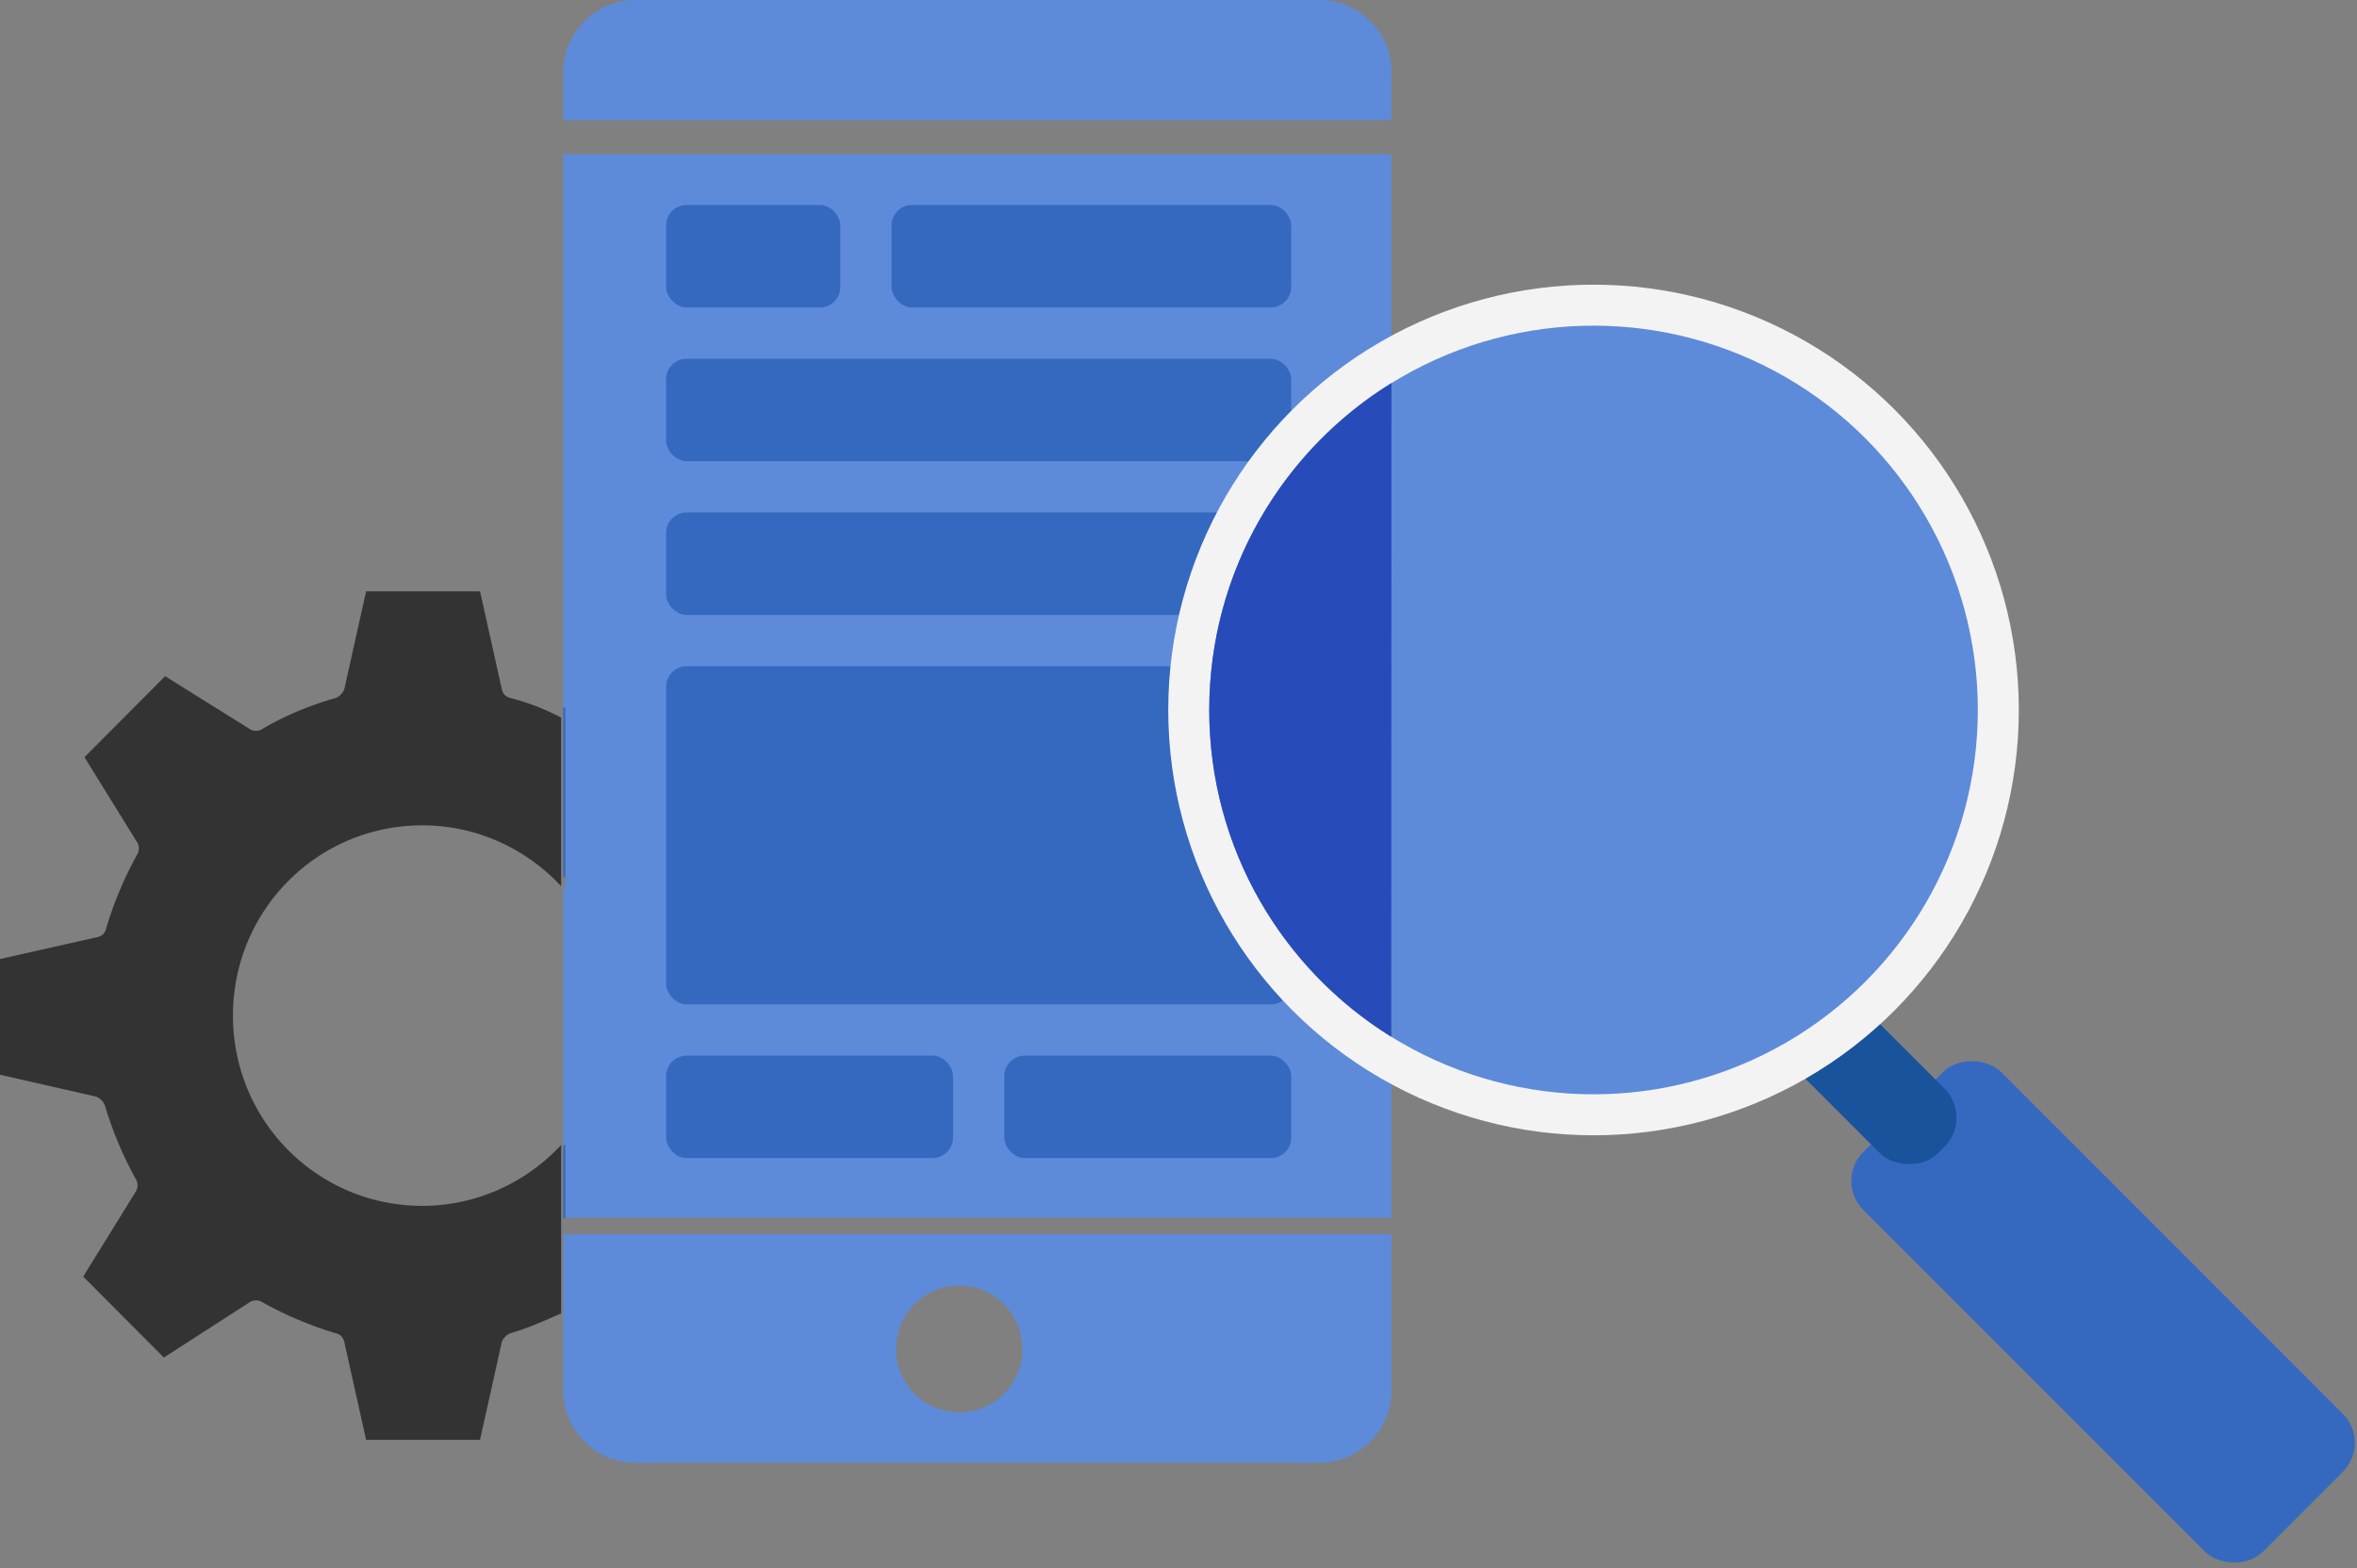 <svg xmlns="http://www.w3.org/2000/svg" width="230" height="153" viewBox="0 0 230 153">
    <rect x="0" y="0" width="230" height="153" fill="#808080" stroke="none"/>
    <g fill="none" fill-rule="evenodd">
        <path fill="#333" d="M54.756 119.995V111.718c-3.487 3.757-8.386 5.943-13.535 5.943-10.243 0-18.487-8.279-18.487-18.565 0-10.285 8.244-18.564 18.487-18.564 5.149 0 10.048 2.183 13.535 5.94V70.016c-1.556-.82-3.121-1.424-4.917-1.903-.499-.125-.749-.376-.874-.88l-2.123-9.531H35.725L33.6 67.234c-.124.376-.498.754-.873.88-2.623.75-4.997 1.755-7.12 3.01-.375.25-.874.25-1.25 0l-8.245-5.145-7.868 7.903 5.122 8.28c.248.377.248.878 0 1.255a36.03 36.03 0 0 0-3 7.15c-.123.5-.373.752-.873.876L0 93.576v11.29l9.368 2.133c.375.124.75.502.875.878a35.983 35.983 0 0 0 2.998 7.15c.248.377.248.877 0 1.255l-5.122 8.279 7.87 7.9 8.369-5.392a1.126 1.126 0 0 1 1.249 0 35.784 35.784 0 0 0 7.12 3.01c.5.126.75.377.873.878l2.125 9.534h11.117l2.123-9.534c.125-.377.5-.752.874-.877 1.68-.483 3.247-1.197 4.917-1.918v-8.167z"/>
        <path fill="#5D8BD9" d="M93.6 125.439c3.404 0 6.162 2.77 6.162 6.187 0 3.417-2.758 6.187-6.162 6.187-3.402 0-6.162-2.77-6.162-6.187 0-3.416 2.76-6.187 6.162-6.187zm-38.435 2.112l-.204.09v7.998c0 3.915 3.16 7.088 7.058 7.088h66.714c3.898 0 7.059-3.173 7.059-7.088v-15.218H55.165v7.13zM128.734 0H62.02c-3.897 0-7.059 3.172-7.059 7.087v4.631h80.832v-4.63c0-3.916-3.16-7.088-7.059-7.088"/>
        <path fill="#5D8BD9" d="M55.166 120.421h-.205v7.22l.205-.089v-7.13zM54.961 70.096c.069.037.136.067.205.103v16.558c-.065-.071-.139-.133-.205-.204v25.245c.066-.07.14-.131.205-.204v7.236h80.626V15.053h-80.83v55.043z"/>
        <rect width="17" height="10" x="65" y="20" fill="#3569C0" fill-rule="nonzero" rx="2"/>
        <rect width="61" height="10" x="65" y="35" fill="#3569C0" fill-rule="nonzero" rx="2"/>
        <rect width="61" height="10" x="65" y="50" fill="#3569C0" fill-rule="nonzero" rx="2"/>
        <rect width="28" height="10" x="65" y="103" fill="#3569C0" fill-rule="nonzero" rx="2"/>
        <rect width="28" height="10" x="98" y="103" fill="#3569C0" fill-rule="nonzero" rx="2"/>
        <rect width="61" height="33" x="65" y="65" fill="#3569C0" fill-rule="nonzero" rx="2"/>
        <rect width="39" height="10" x="87" y="20" fill="#3569C0" fill-rule="nonzero" rx="2"/>
        <path fill="#3569C0" d="M55.166 118.877v-7.237c-.065.073-.139.136-.205.206v7.03h.205zM55.166 85.652V69.094c-.067-.036-.136-.066-.205-.103v16.457c.066.071.14.131.205.204"/>
        <rect width="19.021" height="55.154" x="195.714" y="100.423" fill="#3569C0" fill-rule="nonzero" rx="4" transform="rotate(-45 205.225 128)"/>
        <rect width="8.913" height="25.845" x="175.832" y="90.142" fill="#18539B" fill-rule="nonzero" rx="4" transform="rotate(-45 180.289 103.064)"/>
        <circle cx="155.5" cy="69.276" r="39.5" fill="#5D8BD9" fill-rule="nonzero" stroke="#F3F3F3" stroke-width="4"/>
        <path fill="#284BBA" fill-rule="nonzero" d="M135.78 37.374C125.107 43.984 118 55.8 118 69.276c0 13.468 7.1 25.278 17.762 31.89l.017-63.792z"/>
    </g>
</svg>
